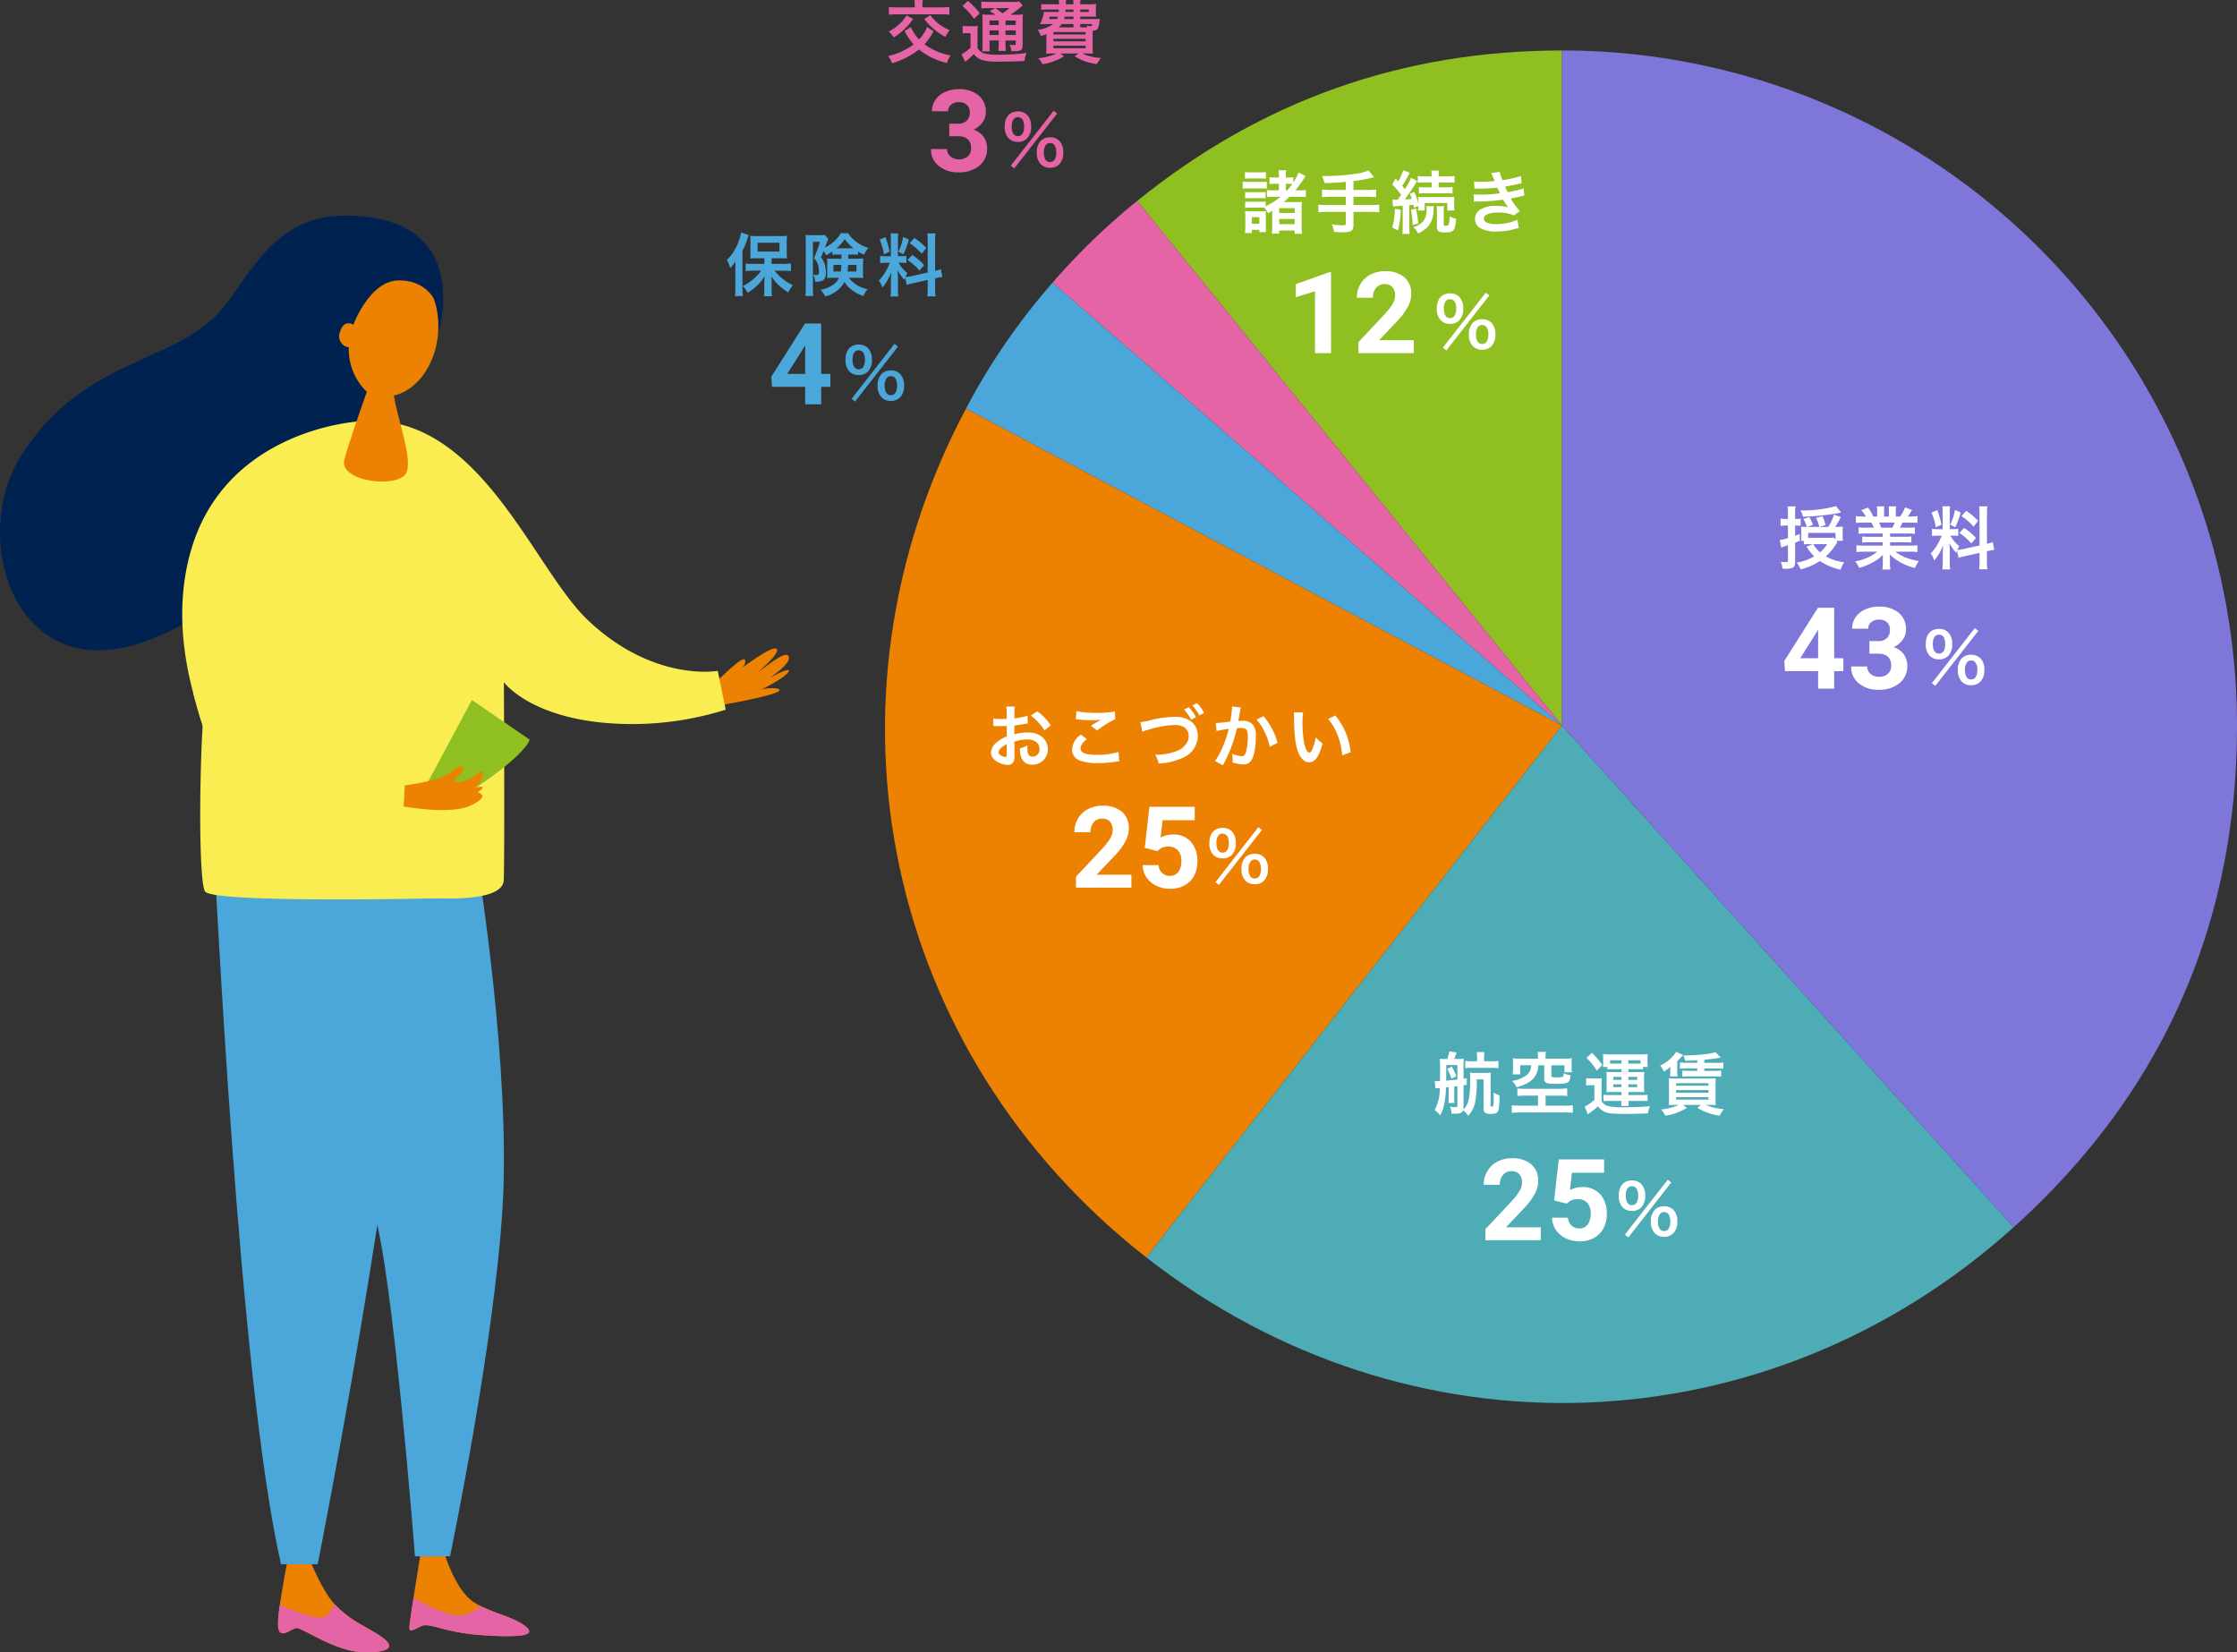 <svg xmlns="http://www.w3.org/2000/svg" width="393.448" height="290.588"><rect width="100%" height="100%" fill="#333333" stroke="none"/><g data-name="グループ 12936"><path data-name="パス 12393" d="M274.728 127.594l-74.713-92.262c21.808-17.661 46.649-26.458 74.713-26.458z" fill="#8fbf21"/><path data-name="パス 12394" d="M274.728 127.595l-89.6-77.888a116.832 116.832 0 0114.886-14.374z" fill="#e564a5"/><path data-name="パス 12395" d="M274.725 127.594L169.9 71.857a114.8 114.8 0 0115.227-22.152z" fill="#4ba6d9"/><path data-name="パス 12396" d="M274.727 127.595l-73.093 93.553c-46.087-36.007-59.19-97.648-31.732-149.289z" fill="#ed8102"/><path data-name="パス 12397" d="M274.728 127.594l79.439 88.225c-43.465 39.137-106.442 41.335-152.532 5.327z" fill="#4dacb5"/><path data-name="パス 12398" d="M274.728 127.594V8.874a118.721 118.721 0 01118.72 118.72c0 35.078-13.214 64.755-39.281 88.225z" fill="#7e76d9"/><path data-name="パス 12868" d="M322.988 95.096h1.152a5.445 5.445 0 01-.048-.756v-.852a5.78 5.78 0 01.036-.876 9.938 9.938 0 01-1.2.048h-.144a13.451 13.451 0 00.972-1.74l-1.2-.432a7.453 7.453 0 01-1.008 2.172h-1.5l1.032-.324a7.819 7.819 0 00-.54-1.56l-1.128.3a7.9 7.9 0 01.564 1.584h-2.064l.944-.356a7.818 7.818 0 00-.612-1.368l-1.056.324a7.551 7.551 0 01.612 1.4h-.084a7.5 7.5 0 01-.936-.036 5.833 5.833 0 01.036.72v.984a6.607 6.607 0 01-.036.792h.48v.624a6.026 6.026 0 01.9-.048h.708l-1.14.42a8.986 8.986 0 001.348 1.716 8.18 8.18 0 01-3.072 1.1 4.647 4.647 0 01.684 1.2 10.8 10.8 0 003.408-1.472 10.066 10.066 0 003.636 1.524 5.373 5.373 0 01.624-1.296 8.982 8.982 0 01-3.216-1.044 10.33 10.33 0 001.656-1.94l.372-.576zm-.156-.192l-.3-.372a3.557 3.557 0 01-.744.048h-3.756v-.864h4.8zm-1.488.792a4.855 4.855 0 01-1.236 1.428 5.1 5.1 0 01-1.188-1.428zm-6.876-4.44h-.444a4.433 4.433 0 01-.852-.06v1.272a6.828 6.828 0 01.84-.048h.456v2.208a10.289 10.289 0 01-1.44.336l.264 1.332a3.557 3.557 0 01.372-.144l.264-.1.54-.18v2.64c0 .288-.072.348-.36.348a5.672 5.672 0 01-.9-.084 4.125 4.125 0 01.288 1.228c.252.012.42.024.528.024a3.291 3.291 0 001.14-.144c.42-.132.564-.384.564-1.02v-3.432l.84-.336-.024-1.192c-.432.18-.576.228-.816.324V92.42h.348a5.942 5.942 0 01.624.036v-1.252a3.2 3.2 0 01-.6.048h-.372v-.984a6.894 6.894 0 01.072-1.212h-1.4a8.364 8.364 0 01.072 1.224zm8.436-2.252a21.872 21.872 0 01-5.916.756h-.312a3.6 3.6 0 01.432 1.116 44.9 44.9 0 006.1-.612l.624-.132zm8.232 4.82v.58h-2.38a8.521 8.521 0 01-1.224-.06v1.08a8.624 8.624 0 011.224-.064h2.38v.6h-3.18a11.139 11.139 0 01-1.44-.072v1.2a13.191 13.191 0 011.452-.072h2.232a8.626 8.626 0 01-3.924 1.704 4.912 4.912 0 01.732 1.152 11.61 11.61 0 002.448-1.008 6.674 6.674 0 001.728-1.32 8.08 8.08 0 00-.036.816v.576a8.956 8.956 0 01-.072 1.224h1.416a6.827 6.827 0 01-.084-1.212v-.588a8.214 8.214 0 00-.036-.856 9.363 9.363 0 004.452 2.38 4.752 4.752 0 01.684-1.224 10.3 10.3 0 01-2.5-.684 6.23 6.23 0 01-1.632-.96h2.416a12.963 12.963 0 011.44.072v-1.2a10.6 10.6 0 01-1.452.072h-3.348v-.6h2.508a8.809 8.809 0 011.236.06v-1.08a8.705 8.705 0 01-1.236.06h-2.508v-.576h3.132a8.809 8.809 0 011.236.06v-1.14a11.035 11.035 0 01-1.236.048h-1.392c.168-.3.216-.408.444-.888h1.2c.588 0 1.056.024 1.428.06v-1.2a9.73 9.73 0 01-1.356.072h-.332c.264-.372.456-.672.744-1.152l-1.244-.456a6.4 6.4 0 01-.86 1.608h-.756v-.852a6.3 6.3 0 01.06-.936h-1.308a8.547 8.547 0 01.036.888v.9h-.852v-.9a8.082 8.082 0 01.036-.888h-1.308a6.674 6.674 0 01.06.936v.852h-.684a8.484 8.484 0 00-.924-1.572l-1.2.456a5.072 5.072 0 01.816 1.116h-.384a10.169 10.169 0 01-1.368-.072v1.2c.384-.036.84-.06 1.428-.06h1.3c.132.228.264.5.444.888h-1.456a10.9 10.9 0 01-1.236-.048v1.14a8.914 8.914 0 011.236-.06zm-.28-1.032a7.66 7.66 0 00-.36-.888h2.74a7 7 0 01-.4.888zm13.624 5.312c.264-.084.612-.18 1.14-.3l2.544-.576v1.456a8.7 8.7 0 01-.072 1.428h1.452a8.8 8.8 0 01-.072-1.416v-1.752l.12-.024a8.766 8.766 0 011.152-.216l-.252-1.368a7.318 7.318 0 01-1.02.3v-5.208a8.481 8.481 0 01.072-1.38h-1.452a8.212 8.212 0 01.072 1.392v5.484l-2.808.624a8.036 8.036 0 01-1.1.168 7 7 0 01.336-.672 6.373 6.373 0 01-1.552-1.84h.432a6.979 6.979 0 01.948.048v-1.248a6.077 6.077 0 01-.924.048h-.564v-2.848a7.164 7.164 0 01.06-1.164h-1.368a7.425 7.425 0 01.06 1.176v2.844h-.8a5.959 5.959 0 01-1.08-.06v1.272a6.209 6.209 0 011.08-.06h.624a10.118 10.118 0 01-.64 1.352 7.89 7.89 0 01-1.3 1.776 3.615 3.615 0 01.616 1.236 8.289 8.289 0 001.56-2.7c-.024.4-.048.96-.048 1.44v1.548a7.77 7.77 0 01-.084 1.272h1.392a7.1 7.1 0 01-.072-1.248v-1.984c0-.384-.012-.552-.072-1.368a8.877 8.877 0 001.212 1.692c.06-.192.072-.252.132-.408zm-4.764-7.952a9.683 9.683 0 01.74 2.568l1.008-.432a14.6 14.6 0 00-.728-2.592zm4.128-.48a9.982 9.982 0 01-.828 2.592l.876.456a14.522 14.522 0 00.96-2.6zm1.14 1.092a10.137 10.137 0 012.124 1.848l.816-1.008a11.656 11.656 0 00-2.1-1.764zm-.372 2.964a10.5 10.5 0 012.112 1.848l.816-.972a10.949 10.949 0 00-2.084-1.764z" fill="#fff"/><path data-name="パス 12869" d="M339.776 120.141l.612.48 7.56-9.672-.624-.48zm6.912.364a2.209 2.209 0 001.62-.612 2.832 2.832 0 00.7-2.076 2.821 2.821 0 00-.7-2.064 2.238 2.238 0 00-1.62-.612 2.287 2.287 0 00-1.632.608 2.84 2.84 0 00-.7 2.064 2.832 2.832 0 00.7 2.076 2.218 2.218 0 001.632.616zm0-4.344a.864.864 0 01.768.372 2.119 2.119 0 01.324 1.2c0 1.164-.372 1.764-1.092 1.764s-1.092-.6-1.092-1.7a2.087 2.087 0 01.324-1.248.835.835 0 01.768-.392zm-5.652-.2a2.209 2.209 0 001.62-.62 2.832 2.832 0 00.7-2.076 2.821 2.821 0 00-.7-2.06 2.238 2.238 0 00-1.62-.612c-1.464 0-2.328 1-2.328 2.676a2.852 2.852 0 00.7 2.076 2.218 2.218 0 001.628.608zm0-4.344a.924.924 0 01.876.54 2.634 2.634 0 01.216 1.108c0 1.08-.4 1.68-1.092 1.68s-1.092-.6-1.092-1.7c0-1.048.396-1.64 1.092-1.64z" fill="#fff"/><path data-name="パス 12870" d="M322.598 115.753h1.611v2.275h-1.611v3.077h-2.822v-3.076h-5.83l-.127-1.777 5.928-9.365h2.852zm-5.967 0h3.145v-5.02l-.186.322zm12.163-3.007h1.5a2.119 2.119 0 001.596-.541 1.968 1.968 0 00.518-1.426 1.74 1.74 0 00-.513-1.338 1.987 1.987 0 00-1.411-.479 2.083 2.083 0 00-1.357.444 1.421 1.421 0 00-.547 1.157h-2.824a3.471 3.471 0 01.6-2 4 4 0 011.68-1.382 5.606 5.606 0 012.378-.5 5.316 5.316 0 013.535 1.079 3.682 3.682 0 011.279 2.974 2.992 2.992 0 01-.6 1.8 3.87 3.87 0 01-1.557 1.271 3.533 3.533 0 011.792 1.289 3.5 3.5 0 01.593 2.027 3.743 3.743 0 01-1.384 3.037 5.556 5.556 0 01-3.657 1.147 5.268 5.268 0 01-3.481-1.128 3.668 3.668 0 01-1.353-2.972h2.822a1.635 1.635 0 00.6 1.309 2.213 2.213 0 001.479.508 2.224 2.224 0 001.574-.529 1.837 1.837 0 00.571-1.411q0-2.129-2.344-2.129h-1.489z" fill="#fff"/><path data-name="パス 12861" d="M254.556 187.976a9.3 9.3 0 01.7 1.728l.864-.444a8.058 8.058 0 00-.768-1.7zm-2.1 3.444c.156-.024.2-.036.768-.084a7.642 7.642 0 01-.9 3.876 4.073 4.073 0 01.972.96 6.742 6.742 0 00.66-1.752 16.783 16.783 0 00.372-3.18c.084-.012.108-.012.264-.036l.2-.024v1.776a4.925 4.925 0 01-.06 1.02h1.092a6.52 6.52 0 01-.048-1.02v-1.884l.336-.036c.048-.012.12-.012.216-.024v3.456c0 .18-.06.24-.252.24a4.328 4.328 0 01-1.032-.12 3.712 3.712 0 01.24 1.236c.336.024.468.036.624.036.924 0 1.248-.144 1.428-.612a4.124 4.124 0 01.876.972 4.568 4.568 0 001.224-2.3 17.359 17.359 0 00.288-4.1h1.212v5.176c0 .684.312.9 1.284.9 1.368 0 1.488-.276 1.524-3.264a3.343 3.343 0 01-1.044-.5c.012.372.012.684.012.864a6.385 6.385 0 01-.1 1.5c-.024.072-.1.1-.2.1-.18 0-.24-.048-.24-.18v-4.68a8.319 8.319 0 01.048-1.1 7.6 7.6 0 01-1.068.048h-1.584a7.335 7.335 0 01-1.032-.06c.024.348.036.624.036 1.26 0 3.1-.3 4.428-1.212 5.256a1.8 1.8 0 00.048-.444v-3.828l.564-.084v-1.152l-.564.084v-2.592a6.979 6.979 0 01.048-.948 5.6 5.6 0 01-.972.06h-.72c.168-.408.276-.708.432-1.164l-1.3-.168a6.847 6.847 0 01-.34 1.332h-.408a7.132 7.132 0 01-.936-.048 16.62 16.62 0 01.072 2.1c0 .684 0 .78-.024 1.824-.168.012-.444.012-.528.012h-.132c-.168-.012-.168-.012-.264-.024zm3.872-4.116v2.544c-.768.084-.768.084-1.98.192.024-.792.024-.984.024-2.736zm3.456-.672h-.972a7.253 7.253 0 01-1.1-.06v1.284a7.253 7.253 0 011.1-.06h3.636a7.158 7.158 0 011.1.06v-1.284a7.158 7.158 0 01-1.1.06h-1.428v-.612a5.9 5.9 0 01.072-1.008h-1.368a5.455 5.455 0 01.06 1.02zm10.716-.456h-3.12a10.622 10.622 0 01-1.32-.06 6.342 6.342 0 01.048.9v.948a6.312 6.312 0 01-.06.972h1.332v-1.6h1.92a2.091 2.091 0 01-.936 1.836 5.494 5.494 0 01-2.4.912 4.09 4.09 0 01.768 1.128 12.85 12.85 0 001.324-.452 4.7 4.7 0 001.68-1.14 3.519 3.519 0 00.82-2.28h1.044v2.316c0 .792.324.948 1.932.948 1.452 0 1.932-.06 2.256-.288.268-.192.376-.492.448-1.212a4.411 4.411 0 01-1.224-.372c0 .432-.048.588-.2.648a4.351 4.351 0 01-1 .084h-.056c-.2-.012-.348-.012-.432-.012-.388-.012-.468-.06-.468-.288v-1.824h2.3v1.236h1.32a5.225 5.225 0 01-.06-.9v-.66a6.13 6.13 0 01.048-.9 10.741 10.741 0 01-1.32.06h-3.312v-.408a3.6 3.6 0 01.072-.78h-1.476a3.2 3.2 0 01.072.78zm.012 6.5v1.768h-3.132c-.516 0-1.224-.036-1.488-.072v1.332a12.678 12.678 0 011.488-.072h7.776a12.6 12.6 0 011.476.072v-1.332a11.256 11.256 0 01-1.476.072h-3.312v-1.764h2.4a10.9 10.9 0 011.4.072v-1.348a11.375 11.375 0 01-1.416.072h-6.1a8.8 8.8 0 01-1.252-.072v1.344a10 10 0 011.38-.068zm14.688-4.652v.516h-1.704c-.456 0-.672-.012-.96-.036a5.375 5.375 0 01.036.888v1.812a5.613 5.613 0 01-.036.876 7.838 7.838 0 01.96-.036h1.716v.54h-2.244a7.717 7.717 0 01-.948-.06v1.14a5.449 5.449 0 01.96-.06h2.22a6 6 0 01-.072.876h1.344a5.72 5.72 0 01-.072-.876h2.376a7.192 7.192 0 011 .048v-1.128a4.824 4.824 0 01-.96.06H286.4v-.54h1.824c.372 0 .588.012.984.036a5.982 5.982 0 01-.052-.876v-1.812a6.268 6.268 0 01.048-.888 9.707 9.707 0 01-.984.036h-1.832v-.516h1.7a5.777 5.777 0 01.876.048v-.432h.864a3.676 3.676 0 01-.06-.78v-.72a4.677 4.677 0 01.048-.768 10.667 10.667 0 01-1.14.048h-5.588a10.435 10.435 0 01-1.164-.048 5.3 5.3 0 01.048.792v.74a4.688 4.688 0 01-.048.732h.8v.432a6.377 6.377 0 01.892-.044zm0-.984h-1.644a3.611 3.611 0 01-.372-.012v-.576h2.016zm1.188 0v-.588h2.148v.588h-2.148zm-1.188 2.34v.524h-1.452v-.528zm1.188 0h1.568v.524h-1.568zm-1.188 1.308v.5h-1.452v-.5zm1.188 0h1.568v.5h-1.568zm-7.356-4.644a9.87 9.87 0 011.812 2.26l.948-1.032a12.428 12.428 0 00-1.8-2.112zm-.06 4.86a4.67 4.67 0 01.816-.06h.636v2.58a7.4 7.4 0 01-1.716 1.18l.588 1.364c.132-.108.252-.2.348-.276a10.818 10.818 0 001.392-1.14 3.181 3.181 0 002.556 1.272c.492.036 1.512.072 2.232.072 1.392 0 2.4-.024 4.02-.1a4.984 4.984 0 01.36-1.272 40.347 40.347 0 01-4.524.192 11.261 11.261 0 01-2.772-.18 1.811 1.811 0 01-1.224-.932v-2.688a12.091 12.091 0 01.048-1.312 5.37 5.37 0 01-.912.06h-.888a5.532 5.532 0 01-.96-.06zm19.548-4h-1.944a8.513 8.513 0 01-1.1-.06v1.1a8.674 8.674 0 011.1-.048h1.944v.42h-1.548a10.931 10.931 0 01-1.1-.048v1.08c.2-.024.636-.048 1.1-.048h4.656a8.826 8.826 0 011.092.048v-1.08a8 8 0 01-1.092.048h-1.884v-.412h2.28a8.462 8.462 0 011.092.048v-1.1a6.627 6.627 0 01-1.092.06h-2.28v-.54c.852-.072 2.244-.252 2.928-.384l-.972-.972a6.1 6.1 0 01-1.4.324 35.728 35.728 0 01-3.78.276h-.464a3.26 3.26 0 01.336.936c1-.036 1-.036 2.124-.1zm-3.228 7.4a9.8 9.8 0 01-3.136.8 4.524 4.524 0 01.732 1.1 9.632 9.632 0 003.8-1.38l-.672-.516h3.12l-.58.52a9.955 9.955 0 003.912 1.376 5.986 5.986 0 01.732-1.152 9.691 9.691 0 01-3.192-.744h.848c.216 0 .384 0 .66.024a1.534 1.534 0 01.252.012 12.521 12.521 0 01-.036-1.128v-2.42c0-.528.012-.876.036-1.164-.324.024-.528.036-1.2.036h-5.852a7.938 7.938 0 01-1.212-.048c.024.276.024.276.036 1.236v2.532c0 .348-.012.78-.036.96.372-.024.6-.036 1.2-.036zm-.5-3.816h5.7v.444h-5.7zm0 1.212h5.7v.468h-5.7zm0 1.236h5.7v.444h-5.7zm.036-7.956a7.115 7.115 0 01-2.832 2.424 3.345 3.345 0 01.636 1.044 6.771 6.771 0 001.188-.84 3.154 3.154 0 00-.048.588v.348a3.248 3.248 0 01-.06.756h1.344a4.616 4.616 0 01-.06-.948v-1.74a3.821 3.821 0 00.444-.444c.456-.5.456-.5.588-.636z" fill="#fff"/><path data-name="パス 12871" d="M285.776 217.14l.612.48 7.56-9.672-.624-.48zm6.912.364a2.209 2.209 0 001.62-.612 2.832 2.832 0 00.7-2.076 2.821 2.821 0 00-.7-2.064 2.238 2.238 0 00-1.62-.612 2.287 2.287 0 00-1.632.608 2.84 2.84 0 00-.7 2.064 2.832 2.832 0 00.7 2.076 2.218 2.218 0 001.632.616zm0-4.344a.864.864 0 01.768.372 2.119 2.119 0 01.324 1.2c0 1.164-.372 1.764-1.092 1.764s-1.092-.6-1.092-1.7a2.087 2.087 0 01.324-1.248.835.835 0 01.768-.392zm-5.652-.2a2.209 2.209 0 001.62-.62 2.832 2.832 0 00.7-2.076 2.821 2.821 0 00-.7-2.06 2.238 2.238 0 00-1.62-.612c-1.464 0-2.328 1-2.328 2.676a2.852 2.852 0 00.7 2.076 2.218 2.218 0 001.628.608zm0-4.344a.924.924 0 01.876.54 2.634 2.634 0 01.216 1.108c0 1.08-.4 1.68-1.092 1.68s-1.092-.6-1.092-1.7c0-1.048.396-1.64 1.092-1.64z" fill="#fff"/><path data-name="パス 12862" d="M270.994 218.104h-9.746v-1.934l4.6-4.9a11.347 11.347 0 001.4-1.807 2.9 2.9 0 00.454-1.465 2.172 2.172 0 00-.477-1.494 1.727 1.727 0 00-1.369-.539 1.863 1.863 0 00-1.509.659 2.611 2.611 0 00-.552 1.733h-2.832a4.661 4.661 0 01.62-2.373 4.371 4.371 0 011.755-1.68 5.328 5.328 0 012.568-.61 5.045 5.045 0 013.413 1.055 3.731 3.731 0 011.216 2.979 4.781 4.781 0 01-.547 2.148 11.939 11.939 0 01-1.875 2.544l-3.232 3.409h6.113zm2.349-6.992l.82-7.227h7.969v2.354h-5.655l-.351 3.056a4.474 4.474 0 012.139-.537 4.1 4.1 0 013.184 1.26 5.032 5.032 0 011.152 3.525 5.155 5.155 0 01-.581 2.466 4.1 4.1 0 01-1.664 1.69 5.2 5.2 0 01-2.56.605 5.52 5.52 0 01-2.393-.527 4.244 4.244 0 01-1.747-1.473 4.006 4.006 0 01-.679-2.158h2.797a2.086 2.086 0 00.62 1.382 1.966 1.966 0 001.392.496 1.735 1.735 0 001.47-.689 3.189 3.189 0 00.518-1.948 2.637 2.637 0 00-.6-1.855 2.186 2.186 0 00-1.689-.645 2.443 2.443 0 00-1.631.527l-.273.254z" fill="#fff"/><path data-name="パス 12855" d="M178.412 130.432a7.681 7.681 0 012.3-.4c1.284 0 2.124.672 2.124 1.7a1.233 1.233 0 01-1.212 1.332.83.83 0 01-.756-.408 2.312 2.312 0 01-.164-1.052 4.161 4.161 0 01.024-.528 5.062 5.062 0 01-1.332.528 4.009 4.009 0 00.2 1.536 1.937 1.937 0 001.972 1.336 2.666 2.666 0 002.724-2.736c0-1.7-1.428-2.928-3.432-2.928a8.321 8.321 0 00-2.448.336v-1.56c.456-.048.7-.084 1.092-.156.828-.144 1.056-.18 1.272-.216l-.048-1.344a13.383 13.383 0 01-2.316.456v-.768a7.367 7.367 0 01.072-1.308h-1.5a8.222 8.222 0 01.072 1.38v.792c-.132 0-.192 0-.48.012-.168.012-.3.012-.42.012a7.36 7.36 0 01-1.452-.108l.012 1.344a2.25 2.25 0 01.252-.012c.036 0 .144 0 .3.012s.48.012.66.012c.3 0 .468 0 .648-.012.4-.024.4-.024.492-.024l.012 1.848a6.42 6.42 0 00-1.752 1.02 2.561 2.561 0 00-1.032 1.776 1.763 1.763 0 00.66 1.356 3.738 3.738 0 002.268.852 1.054 1.054 0 001.1-.7 3.573 3.573 0 00.1-1.02zm-1.344 2.184c0 .4-.06.5-.264.5a1.443 1.443 0 01-.768-.264c-.276-.168-.4-.348-.4-.552 0-.432.528-.96 1.428-1.44zm7.752-5.064a10.178 10.178 0 00-2.376-2.46l-1.128.756a10.247 10.247 0 012.4 2.592zm4.392-1.068a3.6 3.6 0 01.444.036 18.921 18.921 0 002.2.144 12.792 12.792 0 001.8-.1c-.552.312-1.14.672-1.764 1.068l1.044.828a22.062 22.062 0 013.2-1.992l-.048-1.344a14.882 14.882 0 01-3.168.228 15.739 15.739 0 01-3.6-.3zm.888 2.712a3.4 3.4 0 00-1.544 2.608 2.062 2.062 0 001.536 2 8.584 8.584 0 003 .4 20.532 20.532 0 003.24-.264 4.771 4.771 0 01.524-.052l-.132-1.644a12.8 12.8 0 01-3.768.5c-2.028 0-2.9-.336-2.9-1.116 0-.516.336-1.02 1.092-1.644zm10.824-.5a5.16 5.16 0 01.96-.336 17.1 17.1 0 014.728-.856 3.127 3.127 0 011.544.324 1.757 1.757 0 01.912 1.56 2.646 2.646 0 01-.132.852 3.324 3.324 0 01-1.808 1.776 10.3 10.3 0 01-3.948.708 5.329 5.329 0 01.612 1.548 11.273 11.273 0 004.224-1 4.258 4.258 0 002.664-3.84c0-2.036-1.548-3.368-3.924-3.368a18.942 18.942 0 00-4.776.684 11.152 11.152 0 01-1.4.252zm10.848-3.352a6.94 6.94 0 00-1.248-1.692l-.8.42a8.841 8.841 0 011.224 1.74zm-3.528-.564a8.1 8.1 0 011.26 1.788l.84-.444a7.777 7.777 0 00-1.26-1.764zm8.448-.528v.228a18.466 18.466 0 01-.312 2.424c-.66.1-2.112.24-2.556.24l.144 1.416a21.514 21.514 0 012.148-.384 20.357 20.357 0 01-1.16 3.396 13.11 13.11 0 01-1.252 2.256l1.392.768c.06-.12.06-.132.1-.2l.18-.36a25.737 25.737 0 001.44-3.372 25.385 25.385 0 00.732-2.6 7.33 7.33 0 01.7-.036c.948 0 1.224.324 1.224 1.428a10.662 10.662 0 01-.316 2.728c-.18.588-.372.816-.72.816a4.964 4.964 0 01-1.752-.468 4.507 4.507 0 01.12 1.02c0 .12-.012.288-.024.528a5.822 5.822 0 001.848.348 1.52 1.52 0 001.328-.54c.576-.66.924-2.3.924-4.368a2.911 2.911 0 00-.564-2.124 2.325 2.325 0 00-1.776-.636c-.228 0-.4.012-.744.036.036-.156.036-.18.084-.444.168-.9.168-.9.2-1.152.036-.192.048-.252.072-.408a2.792 2.792 0 01.1-.372zm4.3 2.3a7.767 7.767 0 011.376 2.052 10.786 10.786 0 01.96 2.724l1.368-.7a11.648 11.648 0 00-2.472-4.68zm6.548-1.268a5.734 5.734 0 01.048.768c.048 3.324.264 5.064.756 6.264.48 1.152 1.128 1.74 1.932 1.74 1.02 0 1.716-.972 2.34-3.312a5.923 5.923 0 01-1.2-1.092 8.847 8.847 0 01-.636 2.172c-.144.336-.312.516-.492.516-.384 0-.768-.768-.972-2.016a22.456 22.456 0 01-.228-3.22 13.95 13.95 0 01.1-1.824zm6.06 1.14a10.474 10.474 0 011.7 2.952 12.165 12.165 0 01.768 3.468l1.488-.564a11.964 11.964 0 00-2.7-6.456z" fill="#fff"/><path data-name="パス 12863" d="M213.776 155.14l.612.48 7.56-9.672-.624-.48zm6.912.364a2.209 2.209 0 001.62-.612 2.832 2.832 0 00.7-2.076 2.821 2.821 0 00-.7-2.064 2.238 2.238 0 00-1.62-.612 2.287 2.287 0 00-1.632.608 2.84 2.84 0 00-.7 2.064 2.832 2.832 0 00.7 2.076 2.218 2.218 0 001.632.616zm0-4.344a.864.864 0 01.768.372 2.119 2.119 0 01.324 1.2c0 1.164-.372 1.764-1.092 1.764s-1.092-.6-1.092-1.7a2.087 2.087 0 01.324-1.248.835.835 0 01.768-.392zm-5.652-.2a2.209 2.209 0 001.62-.62 2.832 2.832 0 00.7-2.076 2.821 2.821 0 00-.7-2.06 2.238 2.238 0 00-1.62-.612c-1.464 0-2.328 1-2.328 2.676a2.852 2.852 0 00.7 2.076 2.218 2.218 0 001.628.608zm0-4.344a.924.924 0 01.876.54 2.634 2.634 0 01.216 1.108c0 1.08-.4 1.68-1.092 1.68s-1.092-.6-1.092-1.7c0-1.048.396-1.64 1.092-1.64z" fill="#fff"/><path data-name="パス 12864" d="M198.994 156.104h-9.746v-1.934l4.6-4.9a11.347 11.347 0 001.4-1.807 2.9 2.9 0 00.454-1.465 2.172 2.172 0 00-.477-1.494 1.727 1.727 0 00-1.369-.539 1.863 1.863 0 00-1.509.659 2.611 2.611 0 00-.552 1.733h-2.832a4.661 4.661 0 01.62-2.373 4.371 4.371 0 011.755-1.68 5.328 5.328 0 012.568-.61 5.045 5.045 0 013.413 1.055 3.731 3.731 0 011.216 2.979 4.781 4.781 0 01-.547 2.148 11.939 11.939 0 01-1.875 2.544l-3.232 3.409h6.113zm2.349-6.992l.82-7.227h7.969v2.354h-5.655l-.351 3.056a4.474 4.474 0 012.139-.537 4.1 4.1 0 013.184 1.26 5.032 5.032 0 011.152 3.525 5.155 5.155 0 01-.581 2.466 4.1 4.1 0 01-1.664 1.69 5.2 5.2 0 01-2.56.605 5.52 5.52 0 01-2.393-.527 4.244 4.244 0 01-1.747-1.473 4.006 4.006 0 01-.679-2.158h2.797a2.086 2.086 0 00.62 1.382 1.966 1.966 0 001.392.496 1.735 1.735 0 001.47-.689 3.189 3.189 0 00.518-1.948 2.637 2.637 0 00-.6-1.855 2.186 2.186 0 00-1.689-.645 2.443 2.443 0 00-1.631.527l-.273.254z" fill="#fff"/><path data-name="パス 12865" d="M225.22 34.604a12.425 12.425 0 01-2.616 1.68v-.852a3.948 3.948 0 01-.748.04h-2.1a5.817 5.817 0 01-.756-.036v1.128a4.553 4.553 0 01.744-.048h2.1c.2 0 .324 0 .528.012a3.468 3.468 0 01.636.984c.312-.18.372-.216.756-.468v2.772a9.377 9.377 0 01-.06 1.272h1.272v-.552h2.724v.568h1.308a7.624 7.624 0 01-.072-1.3v-3.108a7.77 7.77 0 01.06-1.2 11.008 11.008 0 01-1.2.048h-2.016a13.52 13.52 0 001.02-.936h1.788a6.2 6.2 0 011.092.06V33.42a7.576 7.576 0 01-1.08.048h-.768c.468-.576.936-1.2 1.32-1.776.12-.2.384-.6.468-.72l-1.224-.648a9.119 9.119 0 01-.912 1.752v-.912a4.45 4.45 0 01-.792.048h-.54v-.36a4.261 4.261 0 01.072-.912h-1.356a4.819 4.819 0 01.06.9v.372h-.636a7.5 7.5 0 01-1.008-.048v1.212a8.3 8.3 0 011.02-.048h.624v1.14h-1.044a5.819 5.819 0 01-1.056-.06v1.236c.372-.024.576-.036.96-.036zm.936-1.14v-1.14h.6a4.643 4.643 0 01.54.024 10.733 10.733 0 01-.9 1.116zm-1.164 3.144h2.724v.852h-2.724zm0 1.9h2.724v.912h-2.724zm-6.024-7.092c.336-.024.552-.036.972-.036h1.728c.4 0 .648.012.972.036v-1.164a5.038 5.038 0 01-.972.06h-1.728a4.962 4.962 0 01-.972-.06zm-.4 1.764a7.975 7.975 0 01.972-.048h2.352a6.317 6.317 0 01.912.036v-1.224a6.292 6.292 0 01-.972.048h-2.292a4.962 4.962 0 01-.972-.06zm.432 1.7a4.8 4.8 0 01.744-.036h2.112c.276 0 .468.012.624.024.024 0 .06.012.108.012v-1.112a3.873 3.873 0 01-.732.036h-2.112a3.708 3.708 0 01-.744-.048zm1.176 6.1v-.564h1.32v.408h1.188a6.233 6.233 0 01-.048-.948v-1.884a6.9 6.9 0 01.036-.864 4.338 4.338 0 01-.816.036h-1.94c-.456 0-.6-.012-.936-.036a7.547 7.547 0 01.048.924v1.752c0 .408-.024.816-.06 1.176zm0-2.784h1.32v1.164h-1.32zm16.528-4.792h-2.688a11.724 11.724 0 01-1.488-.072v1.344a13.961 13.961 0 011.5-.072h2.676v1.452h-3.348a11.511 11.511 0 01-1.476-.072v1.36a12.04 12.04 0 011.476-.072h3.348v1.98c0 .288-.108.372-.456.372a14.942 14.942 0 01-2-.168 3.675 3.675 0 01.356 1.308c.684.06 1.272.084 1.632.084a3.846 3.846 0 001.344-.192c.3-.132.468-.5.468-1.032v-2.352h3.072a11.96 11.96 0 011.464.072v-1.356a11.429 11.429 0 01-1.464.072h-3.072v-1.456h2.508a12.455 12.455 0 011.476.072v-1.34a11.938 11.938 0 01-1.5.072h-2.484v-1.56a32 32 0 003.636-.672l-.984-1.2a8.409 8.409 0 01-2.22.576 37.239 37.239 0 01-5.376.408h-.588a6.647 6.647 0 01.44 1.236 43.5 43.5 0 003.744-.216zm8.316 2.92a5.242 5.242 0 01.756-.072q.108-.018.468-.036.162-.018.468-.036v3.7a7.581 7.581 0 01-.072 1.26h1.3a7.086 7.086 0 01-.072-1.26v-3.796c.36-.036.456-.048.72-.084.036.168.06.264.1.516l.78-.276a4.559 4.559 0 01-.048.78h1.156v-1.316h3.98v1.32h1.248a5.338 5.338 0 01-.048-.852v-.72a8.26 8.26 0 01.036-.852 7.088 7.088 0 01-1.152.06h-4.148a10 10 0 01-1.08-.036 4.862 4.862 0 01.044.86v.288a11.334 11.334 0 00-.684-2l-.816.284a8.556 8.556 0 01.348.924c-.36.036-.564.06-1.236.1.48-.636 1.224-1.7 1.608-2.316a8.341 8.341 0 01.58-.916l-1.08-.588a9.579 9.579 0 01-1.08 1.992l-.468-.564a16.174 16.174 0 001.068-1.86 3.017 3.017 0 01.252-.444l-1.152-.444a8.609 8.609 0 01-.876 1.956l-.456-.492-.6 1.044a13.607 13.607 0 011.572 1.812c-.276.4-.276.4-.624.864h-.432a2.988 2.988 0 01-.492-.02zm6.78-4.236v.852h-1.02a8.32 8.32 0 01-1.224-.06v1.164a8.042 8.042 0 011.212-.06h3.5a9.906 9.906 0 011.212.06V32.88a8.42 8.42 0 01-1.224.06h-1.22v-.852h1.5a8.719 8.719 0 011.3.06v-1.2a9.581 9.581 0 01-1.332.072h-1.468v-.108a4.663 4.663 0 01.072-.912h-1.38a4.878 4.878 0 01.072.9v.12h-1.116a9.581 9.581 0 01-1.328-.072v1.2a8.9 8.9 0 011.3-.06zm-6.48 4.632a10.414 10.414 0 01-.464 3.284l1.028.52a15.283 15.283 0 00.48-3.648zm2.82.168a14.711 14.711 0 01.324 2.688l.972-.288a22.322 22.322 0 00-.38-2.628zm4.524-.624a4.14 4.14 0 01.06.852v2.76c0 .792.312 1 1.476 1 .984 0 1.368-.156 1.584-.624a5.641 5.641 0 00.3-1.8 3.456 3.456 0 01-1.14-.42 3.563 3.563 0 01-.2 1.56.67.67 0 01-.456.12c-.288 0-.36-.048-.36-.252v-2.34a4.257 4.257 0 01.072-.852zm-1.788 0a4.128 4.128 0 01.036.552 3.155 3.155 0 01-.6 2.1 3.5 3.5 0 01-1.756 1.032 2.69 2.69 0 01.82 1.104 4.6 4.6 0 001.932-1.4 4.345 4.345 0 00.816-2.52c.036-.636.036-.636.06-.864zm8.448-3.072c.252-.012.312-.024.816-.024a28.931 28.931 0 003.216-.164c.1.216.132.288.252.54.1.228.144.3.216.444a23.608 23.608 0 01-3.4.228 7.112 7.112 0 01-1.236-.048l.048 1.308c.2-.024.288-.024.492-.036a34.448 34.448 0 004.644-.324 7.225 7.225 0 00.924 1.344 8.27 8.27 0 00-2.072-.256 5.349 5.349 0 00-2.8.6 2 2 0 00-1.008 1.668 1.933 1.933 0 00.928 1.644 5.487 5.487 0 002.928.588 11.553 11.553 0 003.072-.408 5.935 5.935 0 01.78-.18l-.216-1.476a9.32 9.32 0 01-3.7.78 4.677 4.677 0 01-1.712-.264.791.791 0 01-.516-.7.866.866 0 01.516-.732 4.629 4.629 0 012.016-.336 6.453 6.453 0 012.76.492l1.056-.756a12 12 0 01-1.608-2.2c.144-.036.144-.036.444-.1s.684-.144 1.176-.264c.276-.072.528-.12.756-.156l-.12-1.3a6.06 6.06 0 01-1.14.348c-.072.012-.624.132-1.656.348a10.805 10.805 0 01-.468-.984c.372-.048 1.7-.312 2.508-.5l.408-.084-.12-1.272a20.16 20.16 0 01-3.24.72 7.034 7.034 0 01-.492-1.452l-1.5.2c.012.024.18.4.48 1.092.1.216.1.216.132.312a21.327 21.327 0 01-2.472.132 10.067 10.067 0 01-1.152-.048z" fill="#fff"/><path data-name="パス 12866" d="M253.776 61.141l.612.48 7.56-9.672-.624-.48zm6.912.364a2.209 2.209 0 001.62-.612 2.832 2.832 0 00.7-2.076 2.821 2.821 0 00-.7-2.064 2.238 2.238 0 00-1.62-.612 2.287 2.287 0 00-1.632.608 2.84 2.84 0 00-.7 2.064 2.832 2.832 0 00.7 2.076 2.218 2.218 0 001.632.616zm0-4.344a.864.864 0 01.768.372 2.119 2.119 0 01.324 1.2c0 1.164-.372 1.764-1.092 1.764s-1.092-.6-1.092-1.7a2.087 2.087 0 01.324-1.248.835.835 0 01.768-.392zm-5.652-.2a2.209 2.209 0 001.62-.62 2.832 2.832 0 00.7-2.076 2.821 2.821 0 00-.7-2.06 2.238 2.238 0 00-1.62-.612c-1.464 0-2.328 1-2.328 2.676a2.852 2.852 0 00.7 2.076 2.218 2.218 0 001.628.608zm0-4.344a.924.924 0 01.876.54 2.634 2.634 0 01.216 1.108c0 1.08-.4 1.68-1.092 1.68s-1.092-.6-1.092-1.7c0-1.048.396-1.64 1.092-1.64z" fill="#fff"/><path data-name="パス 12867" d="M234.104 62.105h-2.823V51.226l-3.369 1.045v-2.295l5.889-2.109h.3zm14.565 0h-9.746v-1.934l4.6-4.9a11.347 11.347 0 001.4-1.807 2.9 2.9 0 00.454-1.465 2.172 2.172 0 00-.478-1.494 1.727 1.727 0 00-1.367-.542 1.863 1.863 0 00-1.509.659 2.611 2.611 0 00-.552 1.733h-2.831a4.661 4.661 0 01.62-2.373 4.371 4.371 0 011.753-1.677 5.328 5.328 0 012.568-.61 5.045 5.045 0 013.413 1.055 3.731 3.731 0 011.216 2.979 4.781 4.781 0 01-.547 2.148 11.939 11.939 0 01-1.875 2.544l-3.232 3.409h6.113z" fill="#fff"/><path data-name="パス 12854" d="M134.436 46.405h-1.98c-.54 0-.924-.024-1.308-.06v1.332a10.873 10.873 0 011.308-.072h1.428a7.612 7.612 0 01-1.152 1.272 9.379 9.379 0 01-2.064 1.44 4.034 4.034 0 01.816 1.188 8.561 8.561 0 001.44-1.068 6.912 6.912 0 001.532-1.864c-.012.744-.024 1.176-.024 1.272v1.128a8.574 8.574 0 01-.068 1.116h1.416a8.39 8.39 0 01-.072-1.1v-1.12c0-.324-.012-.888-.036-1.284a6.984 6.984 0 001.44 1.7 12.243 12.243 0 001.524 1.144 6.85 6.85 0 01.8-1.284 8.275 8.275 0 01-1.92-1.224 7.938 7.938 0 01-1.28-1.316h1.608a12.322 12.322 0 011.272.072v-1.348a11.314 11.314 0 01-1.308.076h-2.1v-.984h1.524c.156 0 .348 0 .576.012a2.559 2.559 0 00.264.012 2.63 2.63 0 01.348.012 9.744 9.744 0 01-.048-1.132v-1.7a10.3 10.3 0 01.048-1.164 9.83 9.83 0 01-1.32.06h-3.828a9.386 9.386 0 01-1.332-.06 9.739 9.739 0 01.048 1.092v1.752a10.714 10.714 0 01-.048 1.164 11.21 11.21 0 011.224-.048h1.272zm-1.188-3.708h3.84v1.548h-3.84zm-3.912 7.976a12.6 12.6 0 01-.072 1.4h1.38a13.076 13.076 0 01-.06-1.392v-6.584a12.6 12.6 0 00.924-2.232 3.3 3.3 0 01.18-.54l-1.344-.432a8.386 8.386 0 01-.456 1.632 8.57 8.57 0 01-2.032 3.18 6.65 6.65 0 01.576 1.452 6.126 6.126 0 00.924-1.212c-.024.648-.024.924-.024 1.32zm18.66-5.9v.732h-1.512a7.494 7.494 0 01-1.028-.04 7.432 7.432 0 01.036.864v1.764c0 .156 0 .372-.012.48-.012.216-.012.216-.024.324a9.739 9.739 0 011.088-.048h1.02a3 3 0 01-1.108 1.284 5.592 5.592 0 01-2.148.84 3.777 3.777 0 01.82 1.152 5.189 5.189 0 003.4-2.532 5.1 5.1 0 001.4 1.476 7.545 7.545 0 001.928.996 4.449 4.449 0 01.748-1.212 5.5 5.5 0 01-3.324-2h1.416a10.013 10.013 0 011.128.048 15.991 15.991 0 01-.036-.948v-1.528c0-.288.012-.432.036-.96-.312.024-.564.036-1.044.036h-1.6v-.732h.756a9.435 9.435 0 01.972.036v-.564a8.775 8.775 0 001.096.564 3.439 3.439 0 01.744-1.212 6.323 6.323 0 01-3.576-2.58h-1.296a5.632 5.632 0 01-1.3 1.536 6.8 6.8 0 01-1.488.984 5.894 5.894 0 00.216-.564c.1-.24.168-.444.228-.6.012-.036.06-.144.156-.348l-.624-.708a4.415 4.415 0 01-.816.048h-1.652a6.205 6.205 0 01-.912-.048c.024.384.036.732.036 1.128v8.232a10 10 0 01-.072 1.38h1.392a9.253 9.253 0 01-.06-1.356v-8.172h1.236a20.231 20.231 0 01-1.06 2.868 2.739 2.739 0 01.768 1.38 4.992 4.992 0 01.12 1.056c0 .42-.108.528-.552.528a4.485 4.485 0 01-.476-.052 2.452 2.452 0 01.34 1.24 3.171 3.171 0 001.068-.108c.6-.192.84-.624.84-1.512a4.849 4.849 0 00-.24-1.536 3.42 3.42 0 00-.648-1.14c.216-.444.228-.48.48-1.092a2.317 2.317 0 01.432.732 7.835 7.835 0 001.116-.66v.576a9.93 9.93 0 01.972-.036zm-.012 1.808a9.323 9.323 0 01-.108 1.164h-1.284v-1.164zm2.652 0v1.164h-1.56a10.573 10.573 0 00.08-1.164zm-.7-2.916h-2.804a7.567 7.567 0 001.452-1.608 7.352 7.352 0 001.512 1.608zm9.544 6.44c.264-.084.612-.18 1.14-.3l2.544-.576v1.456a8.7 8.7 0 01-.072 1.428h1.452a8.8 8.8 0 01-.072-1.416v-1.752l.12-.024a8.766 8.766 0 011.152-.216l-.252-1.368a7.318 7.318 0 01-1.02.3v-5.208a8.481 8.481 0 01.072-1.38h-1.452a8.212 8.212 0 01.072 1.392v5.484l-2.808.624a8.036 8.036 0 01-1.1.168 7 7 0 01.336-.672 6.373 6.373 0 01-1.552-1.84h.432a6.979 6.979 0 01.948.048v-1.248a6.077 6.077 0 01-.924.048h-.564v-2.848a7.164 7.164 0 01.06-1.164h-1.368a7.425 7.425 0 01.06 1.176v2.844h-.8a5.959 5.959 0 01-1.08-.06v1.272a6.209 6.209 0 011.08-.06h.624a10.118 10.118 0 01-.64 1.352 7.89 7.89 0 01-1.3 1.776 3.615 3.615 0 01.616 1.236 8.289 8.289 0 001.56-2.7c-.024.4-.048.96-.048 1.44v1.548a7.77 7.77 0 01-.084 1.272h1.392a7.1 7.1 0 01-.072-1.248v-1.984c0-.384-.012-.552-.072-1.368a8.877 8.877 0 001.212 1.692c.06-.192.072-.252.132-.408zm-4.764-7.952a9.683 9.683 0 01.74 2.568l1.008-.432a14.6 14.6 0 00-.728-2.592zm4.128-.48a9.982 9.982 0 01-.828 2.592l.876.456a14.522 14.522 0 00.96-2.6zm1.14 1.092a10.137 10.137 0 012.124 1.848l.816-1.008a11.656 11.656 0 00-2.1-1.764zm-.372 2.964a10.5 10.5 0 012.112 1.848l.816-.972a10.949 10.949 0 00-2.084-1.764z" fill="#4ba6d9"/><path data-name="パス 12856" d="M149.776 70.14l.612.48 7.56-9.672-.624-.48zm6.912.364a2.209 2.209 0 001.62-.612 2.832 2.832 0 00.7-2.076 2.821 2.821 0 00-.7-2.064 2.238 2.238 0 00-1.62-.612 2.287 2.287 0 00-1.632.608 2.84 2.84 0 00-.7 2.064 2.832 2.832 0 00.7 2.076 2.218 2.218 0 001.632.616zm0-4.344a.864.864 0 01.768.372 2.119 2.119 0 01.324 1.2c0 1.164-.372 1.764-1.092 1.764s-1.092-.6-1.092-1.7a2.087 2.087 0 01.324-1.248.835.835 0 01.768-.392zm-5.652-.2a2.209 2.209 0 001.62-.62 2.832 2.832 0 00.7-2.076 2.821 2.821 0 00-.7-2.06 2.238 2.238 0 00-1.62-.612c-1.464 0-2.328 1-2.328 2.676a2.852 2.852 0 00.7 2.076 2.218 2.218 0 001.628.608zm0-4.344a.924.924 0 01.876.54 2.634 2.634 0 01.216 1.108c0 1.08-.4 1.68-1.092 1.68s-1.092-.6-1.092-1.7c0-1.048.396-1.64 1.092-1.64z" fill="#4ba6d9"/><path data-name="パス 12857" d="M144.435 65.752h1.611v2.275h-1.611v3.077h-2.822v-3.076h-5.83l-.127-1.778 5.928-9.365h2.851zm-5.967 0h3.145v-5.02l-.186.322z" fill="#4ba6d9"/><path data-name="パス 12858" d="M163.056 4.752a4.994 4.994 0 01-.552 1.08 5.876 5.876 0 01-.864 1.1 7.856 7.856 0 01-1.332-1.92c-.024-.048-.06-.144-.12-.252l-1.08.7a9.946 9.946 0 001.588 2.352 12.124 12.124 0 01-4.476 2.052 4.093 4.093 0 01.66 1.26 13.96 13.96 0 004.752-2.42 12.078 12.078 0 004.924 2.372 4.3 4.3 0 01.644-1.332 11.01 11.01 0 01-4.608-1.956 10.993 10.993 0 001.608-2.284zm-2.16-3.456h-3.06a11.423 11.423 0 01-1.5-.072v1.368a11.175 11.175 0 011.5-.072h7.632a11.383 11.383 0 011.512.072V1.224a11.339 11.339 0 01-1.488.072h-3.252v-.42a4.141 4.141 0 01.072-.864h-1.488a4.838 4.838 0 01.072.864zm-1.44 1.408a7.726 7.726 0 01-3.164 2.84 4.221 4.221 0 01.9 1.044 12.452 12.452 0 001.764-1.368 9.636 9.636 0 001.644-1.9zm3.12.636a9.188 9.188 0 001.54 1.664 10.345 10.345 0 002.16 1.476 4.559 4.559 0 01.768-1.164 8.307 8.307 0 01-1.988-1.164 7.628 7.628 0 01-1.42-1.476zm11.536-.748a10.007 10.007 0 01-1.344-.06 14.03 14.03 0 01.048 1.4v3.792a9.108 9.108 0 01-.06 1.312h1.356a6.519 6.519 0 01-.072-1.308v-.612h1.616v.5a9.231 9.231 0 01-.068 1.336h1.332a7.674 7.674 0 01-.072-1.332v-.5h1.8v.468c0 .312-.012.336-.276.336a5.791 5.791 0 01-.792-.072 2.95 2.95 0 01.276 1.136c.228.012.432.012.54.012.744 0 1.044-.072 1.26-.276.168-.18.216-.42.216-1.1v-3.7a13.02 13.02 0 01.048-1.392 7.648 7.648 0 01-1.224.06h-.96a15.944 15.944 0 001.548-1.14 4.575 4.575 0 01.6-.456l-.612-.744a6.041 6.041 0 01-1.356.084h-3.888A10.681 10.681 0 01172.6.264v1.224a8.892 8.892 0 011.248-.06h1.14l-.924.54a6.918 6.918 0 011 .624zm2.736 1.02h1.8v.78h-1.8zm-1.192 0v.78h-1.616v-.78zm-1.62 1.74h1.62v.8h-1.616zm4.608.8h-1.8v-.8h1.8zm-1.112-4.724a11.389 11.389 0 01-1.2.9c-.708-.524-.816-.6-1.248-.9zm-8.256-.372a11.485 11.485 0 012.04 2.248l1-.972a13.909 13.909 0 00-2.08-2.176zm.036 4.836a3.986 3.986 0 01.768-.06h.612v2.556a6.88 6.88 0 01-1.584 1.152l.648 1.32a10.062 10.062 0 001.332-1.164 2.16 2.16 0 00.192-.18 2.915 2.915 0 001.392 1.02 8.929 8.929 0 002.7.3c2.016 0 3.228-.024 4.8-.1a8.023 8.023 0 01.348-1.424 33.848 33.848 0 01-5.016.312 9.747 9.747 0 01-2.388-.22 2.221 2.221 0 01-.6-.312 1.827 1.827 0 01-.588-.672V5.856a12.091 12.091 0 01.048-1.308 5.2 5.2 0 01-.912.06h-.84a5.037 5.037 0 01-.912-.06zm20.676-2.544v-.42h1.62c.432 0 .792.012 1.176.036a5.6 5.6 0 01-.036-.852v-.48a6.155 6.155 0 01.048-.936 10.933 10.933 0 01-1.176.06h-1.632a3.506 3.506 0 01.06-.756h-1.308a3.31 3.31 0 01.06.756h-1.344a6.2 6.2 0 01.048-.756h-1.284a4.615 4.615 0 01.048.756h-1.98a7.088 7.088 0 01-1.152-.06V1.74a6.821 6.821 0 011.152-.06h1.944c0 .132-.012.132-.036.42h-1.572a8.993 8.993 0 01-1.008-.036 7.354 7.354 0 01-.7 2.184 32.98 32.98 0 011-.024h1.332a5.975 5.975 0 01-2.748 1.032 2.9 2.9 0 01.48.848l.1.216c.468-.144.636-.192.96-.312v2.236c0 .516-.024.984-.048 1.2.272-.024.752-.04 1.264-.04h.564a9.347 9.347 0 01-3.2.828 4.854 4.854 0 01.736 1.048 9.812 9.812 0 003.788-1.376l-.6-.492h3.12l-.66.492a9.679 9.679 0 003.912 1.364 5.873 5.873 0 01.74-1.08 8.154 8.154 0 01-3.272-.784h.572c.492 0 1.02.012 1.272.036a12.055 12.055 0 01-.048-1.272v-2.76c.816-.048 1.008-.276 1.152-1.284.072-.612.072-.612.108-.816a10.21 10.21 0 01-1.02.036zm1.02 1.464h-1.02v-.588h2.112c-.036.324-.084.372-.324.372a2.737 2.737 0 01-.672-.108 1.347 1.347 0 01.12.324zm-2.208 0h-2.6a2.7 2.7 0 00.54-.588h2.064zm-2.736-1.884c-.06.18-.084.252-.144.42h-1.416a2.781 2.781 0 00.144-.42zm2.736 0v.42h-1.644c.048-.18.06-.24.108-.42zm0-1.248v.424h-1.4c.012-.192.024-.252.024-.42zm1.188 0h1.512v.424h-1.512zm-4.716 3.96h5.664v.42h-5.664zm0 1.188h5.664v.444h-5.664zm0 1.212h5.664v.444h-5.664z" fill="#e564a5"/><path data-name="パス 12859" d="M177.776 29.14l.612.48 7.56-9.672-.624-.48zm6.912.364a2.209 2.209 0 001.62-.612 2.832 2.832 0 00.7-2.076 2.821 2.821 0 00-.7-2.064 2.238 2.238 0 00-1.62-.612 2.287 2.287 0 00-1.632.608 2.84 2.84 0 00-.7 2.064 2.832 2.832 0 00.7 2.076 2.218 2.218 0 001.632.616zm0-4.344a.864.864 0 01.768.372 2.119 2.119 0 01.324 1.2c0 1.164-.372 1.764-1.092 1.764s-1.092-.6-1.092-1.7a2.087 2.087 0 01.324-1.248.835.835 0 01.768-.392zm-5.652-.2a2.209 2.209 0 001.62-.62 2.832 2.832 0 00.7-2.076 2.821 2.821 0 00-.7-2.06 2.238 2.238 0 00-1.62-.612c-1.464 0-2.328 1-2.328 2.676a2.852 2.852 0 00.7 2.076 2.218 2.218 0 001.628.608zm0-4.344a.924.924 0 01.876.54 2.634 2.634 0 01.216 1.108c0 1.08-.4 1.68-1.092 1.68s-1.092-.6-1.092-1.7c0-1.048.396-1.64 1.092-1.64z" fill="#e564a5"/><path data-name="パス 12860" d="M166.956 21.745h1.5a2.119 2.119 0 001.6-.541 1.968 1.968 0 00.518-1.426 1.74 1.74 0 00-.518-1.334 1.987 1.987 0 00-1.41-.479 2.083 2.083 0 00-1.357.444 1.421 1.421 0 00-.547 1.157h-2.823a3.471 3.471 0 01.6-2 4 4 0 011.68-1.382 5.606 5.606 0 012.378-.5 5.316 5.316 0 013.535 1.079 3.682 3.682 0 011.279 2.974 2.992 2.992 0 01-.6 1.8 3.87 3.87 0 01-1.557 1.267 3.533 3.533 0 011.792 1.284 3.5 3.5 0 01.591 2.031 3.743 3.743 0 01-1.382 3.038 5.556 5.556 0 01-3.657 1.147 5.268 5.268 0 01-3.482-1.128 3.668 3.668 0 01-1.352-2.972h2.822a1.635 1.635 0 00.6 1.309 2.213 2.213 0 001.48.511 2.224 2.224 0 001.577-.532 1.837 1.837 0 00.571-1.411q0-2.129-2.344-2.129h-1.494z" fill="#e564a5"/><path data-name="パス 12372" d="M77.055 58.652s5.751-17.912-11.869-20.428c-14.4-2.057-19.005 6.234-25.054 14.771-7.993 11.28-24.962 8.975-36.461 27.2-9.3 14.742-.747 42.093 23.56 31.96 24.274-10.12 20.27-28.127 25.841-31.679s6.007-2.789 10.277-5.041 13.706-16.783 13.706-16.783z" fill="#002251"/><path data-name="パス 12373" d="M126.053 119.827c.451-.393 4.8-4.809 5-3.733s-1 1.714-1 1.714 5.862-4.537 6.572-3.659-4.536 5.012-2.948 3.832c1.772-1.318 4.706-3.741 5.068-2.457s-3.429 3.706-3.429 3.706 3.99-2.185 3.375-1.089-5.2 3.361-4.854 3.176c.884-.478 4.828-.427 2.626.5s-10.351 2.311-10.351 2.311z" fill="#ed8102"/><path data-name="パス 12375" d="M50.547 274.601s-1.963 9.747-1.612 11.71 2.174.209 3.155 0 7.012 4.347 12.27 4.277 5.072-1.426 1.614-3.459c-2.874-1.69-4.687-2.5-7.007-4.885s-4.492-7.993-4.492-7.993z" fill="#ed8102"/><path data-name="パス 12376" d="M73.962 273.269s-2.034 12.411-1.964 13.042.281.56 1.964-.281 3.716 1.052 10.938 1.543 9.106-.1 7.783-1.332c-2.127-1.987-6.451-2.524-9.466-4.557s-4.909-8.064-4.909-8.064z" fill="#ed8102"/><path data-name="パス 12377" d="M84.102 152.599s5.71 35.269 4.309 59.389-9.256 61.7-9.256 61.7h-6.169s-3.927-50.765-7.293-60.721-11.5-31.98-11.5-31.98l1.251-30.423z" fill="#4ba6d9"/><path data-name="パス 12378" d="M37.607 150.566c.281.841 4.246 91.431 11.818 124.526h6.45s18.791-94.855 15.987-119.647-34.255-4.879-34.255-4.879z" fill="#4ba6d9"/><path data-name="パス 12379" d="M77.203 157.976s-39.778.91-41.139-1.21-.938-30.006.255-36.038 35.6 25.694 37.094 29.837a35.312 35.312 0 003.79 7.411z" fill="#faed52"/><path data-name="パス 12380" d="M64.85 73.999c-6.169.116-25.242 3.553-31.038 22.064s3.74 39.638 13.837 53.662l5.422-1.309 10.471-3.366 8.209 12.528s16.66 2.056 16.847-2.8.024-34.8.024-34.8 4.132 5.689 16.952 7.069a54.821 54.821 0 0022.064-2.244l-1.4-6.825s-11.312 2.057-22.9-8.975C93.906 100.03 84.67 73.63 64.85 73.999z" fill="#faed52"/><path data-name="パス 12381" d="M69.169 46.11c-4.895-.4-9.3 4.553-9.839 11.074-.433 5.242 1.765 9.893 5.186 11.727-1.038 2.919-3.322 9.429-3.966 12-.841 3.366 7.641 4.931 10.434 2.84 2.208-1.655-.985-9.531-1.706-14.187 4.013-.9 7.314-5.331 7.777-10.918.539-6.511-2.992-12.131-7.886-12.536z" fill="#ed8102"/><path data-name="パス 12382" d="M74.535 138.877l8.47-15.772 10.154 6.967c-1.039 3.126-11.512 10.065-13.832 11.04s-4.792-2.235-4.792-2.235z" fill="#8fbf21"/><path data-name="パス 12384" d="M71.195 138.113s6.429-.751 8.162-2.384 3.063-.85 1.176.765 1.356 1.3 3.428-.361.577 2.049-.6 2.45c0 0 2.907-.867.67.771 0 0 2.427.492-1.147 2.266s-11.884.2-11.884.2z" fill="#ed8102"/><path data-name="パス 12386" d="M34.013 121.958s3.96 17.81 14.291 28.607l4.768-2.15s-5.189-17.763-3.085-27.3-15.974.843-15.974.843z" fill="#faed52"/><path data-name="パス 12387" d="M65.973 287.129c-2.874-1.69-4.687-2.5-7.007-4.885a8.683 8.683 0 01-.128-.138c-.544 1.191-1.349 2.382-2.4 2.382-1.35 0-4.788-1.1-7.221-2.237a18.078 18.078 0 00-.284 4.06c.351 1.963 2.174.209 3.155 0s7.012 4.347 12.27 4.277 5.074-1.427 1.615-3.459z" fill="#e564a5"/><path data-name="パス 12388" d="M84.421 282.387a5.322 5.322 0 01-2.461 1.539c-2.282.76-6.661-1.468-9.221-2.966-.414 2.674-.766 5.081-.737 5.35.071.631.281.56 1.964-.281s3.716 1.052 10.938 1.543 9.106-.1 7.783-1.332c-1.858-1.735-5.392-2.365-8.266-3.853z" fill="#e564a5"/><path data-name="パス 12392" d="M64.519 68.913a10.406 10.406 0 01-3.17-7.832 1.948 1.948 0 01-1.572-2.644c.694-2.449 2.378-1.328 2.378-1.328s2.8-7.665 7.88-7.791c5.228-.13 6.76 4.133 6.409 3.591-.46-.712 2.817-9.595-6.542-10.082s-10.991-3.851-11.966 8.53 1.758 17.759 6.583 17.556z" fill="#002251"/></g></svg>